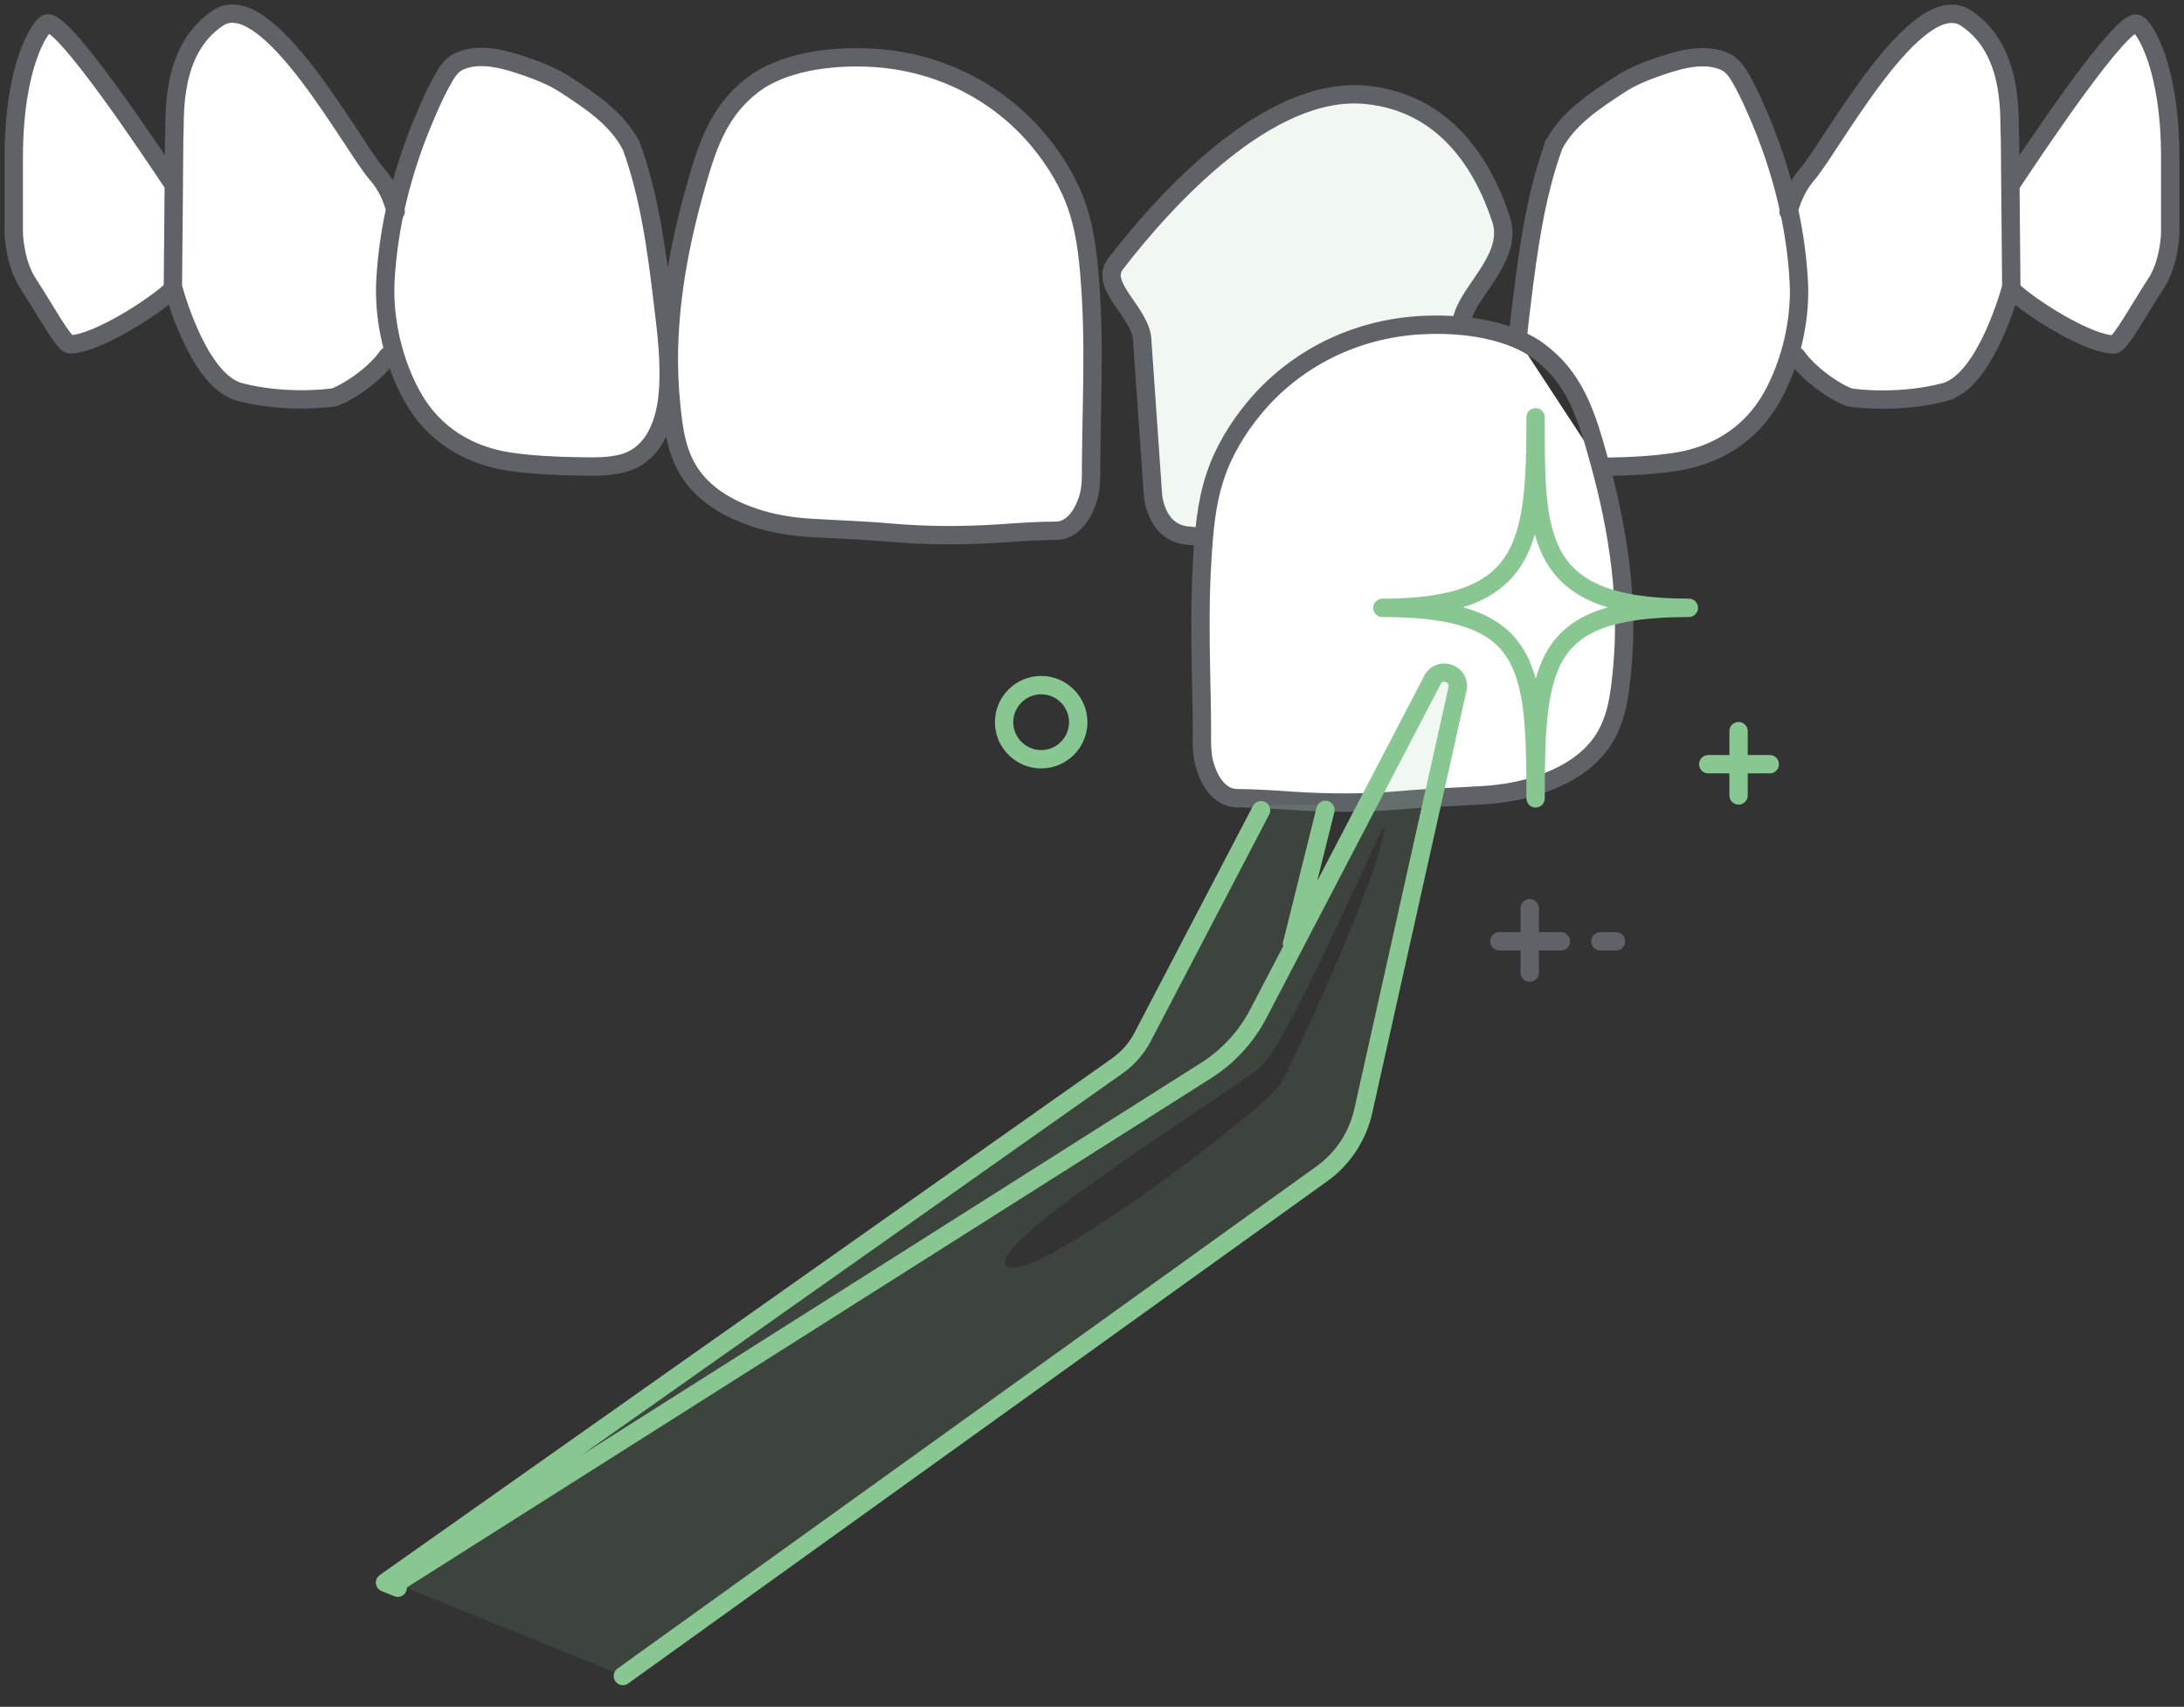 <svg width="119" height="93" viewBox="0 0 119 93" fill="none" xmlns="http://www.w3.org/2000/svg">
<rect x="0" y="0" width="119" height="93" fill="#333333" stroke="none"/>
<g clip-path="url(#clip0_687_1509)">
<path d="M65.6 29.26C65.3 29.24 64.99 29.21 64.68 29.18C62.93 28.99 62.82 26.94 62.82 26.94L62.24 18.6C62.24 17.07 59.85 15.59 60.78 14.38C63.37 11.02 69.07 4.62 74.46 5.17C78.76 5.61 80.82 8.99 81.79 11.95C82.45 13.99 80.15 15.72 79.7 17.26C79.66 17.4 79.62 17.56 79.59 17.75M83.62 18.98C85.86 20.5 86.47 22.73 87.16 25.21C88.17 28.88 88.76 32.74 88.38 36.54C88.24 37.97 88.08 39.33 87.22 40.52C86.4 41.65 85.11 42.35 83.81 42.78C82.84 43.1 81.81 43.27 80.79 43.33C79.35 43.42 77.9 43.46 76.46 43.59C74.41 43.77 72.4 43.77 70.34 43.63C69.36 43.56 68.39 43.5 67.41 43.49C66.51 43.49 65.97 42.66 65.71 41.9C65.46 41.21 65.49 40.56 65.49 39.83C65.49 38.77 65.46 37.72 65.44 36.66C65.4 34.66 65.38 32.65 65.5 30.65C65.59 29.08 65.71 27.46 66.21 25.97C66.65 24.62 67.4 23.38 68.3 22.28C70.55 19.54 73.83 17.93 77.36 17.72C79.39 17.6 81.87 17.85 83.63 18.98M21.13 19.4C20.21 20.68 18.52 21.6 18.14 21.66C17.62 21.73 15.38 21.96 13.07 21.36C10.96 20.82 9.66 16.5 9.45 15.73C9.43 15.65 9.42 15.61 9.42 15.61L9.47 10.08L9.49 7.55C9.57 6.51 9.19 2.77 11.88 0.98C14.57 -0.81 19.23 8.01 20.54 9.49C21.11 10.13 21.41 10.91 21.56 11.52M9.47 10.08C8.29 8.3 3.34 0.87 2.54 1.29C2.15 1.49 0.75 3.6 0.75 8.6V12.7C0.75 12.7 0.79 14.32 1.52 15.43C2.37 16.73 3.48 18.76 3.81 18.76C5.23 18.76 8.47 16.69 9.44 15.73M41.31 4.41C43.07 3.28 45.55 3.03 47.58 3.15C51.1 3.36 54.38 4.97 56.64 7.71C57.54 8.8 58.29 10.05 58.73 11.4C59.22 12.9 59.34 14.52 59.44 16.08C59.56 18.08 59.54 20.08 59.5 22.09C59.48 23.15 59.46 24.2 59.45 25.26C59.45 25.99 59.48 26.64 59.23 27.33C58.96 28.09 58.42 28.91 57.53 28.92C56.55 28.92 55.58 28.99 54.6 29.06C52.54 29.2 50.54 29.2 48.48 29.02C47.04 28.89 45.6 28.85 44.15 28.76C43.13 28.7 42.1 28.53 41.13 28.21C39.83 27.78 38.54 27.08 37.72 25.95C36.86 24.76 36.7 23.4 36.56 21.97C36.18 18.17 36.77 14.31 37.78 10.64C38.47 8.16 39.08 5.93 41.32 4.41M34.37 7.88C35.38 10.61 35.78 13.63 36.12 16.5C36.32 18.13 36.53 19.8 36.39 21.44C36.27 22.91 35.71 24.64 34.14 25.18C33.3 25.47 32.3 25.42 31.42 25.41C30.22 25.39 29 25.33 27.81 25.16C25.53 24.83 23.61 23.66 22.47 21.61C21.43 19.76 20.89 17.41 21 15.3C21.16 12.31 21.92 9.31 23.08 6.55C23.36 5.88 23.65 5.21 23.99 4.58C24.24 4.13 24.5 3.59 24.99 3.36C26.05 2.84 27.43 3.21 28.49 3.57C29.29 3.84 30.1 4.15 30.8 4.61C32.14 5.48 33.63 6.46 34.38 7.93M97.45 11.53C97.61 10.92 97.91 10.14 98.47 9.5C99.77 8.02 104.44 -0.8 107.13 0.99C109.82 2.78 109.44 6.51 109.52 7.56L109.54 10.09L109.59 15.62C109.59 15.62 109.58 15.66 109.56 15.74C109.34 16.51 108.04 20.83 105.94 21.37C103.63 21.97 101.39 21.74 100.87 21.67C100.49 21.62 98.8 20.69 97.88 19.41M109.56 15.74C110.53 16.71 113.77 18.77 115.19 18.77C115.52 18.77 116.63 16.73 117.48 15.44C118.21 14.33 118.25 12.71 118.25 12.71V8.61C118.25 3.61 116.85 1.5 116.46 1.3C115.66 0.89 110.72 8.32 109.54 10.1M84.64 7.9C84.64 7.9 84.64 7.93 84.64 7.94V7.95M87.24 25.43H87.6C88.8 25.42 90.01 25.35 91.21 25.18C93.49 24.85 95.4 23.68 96.55 21.63C97.58 19.78 98.13 17.43 98.01 15.32C97.94 14.04 97.76 12.75 97.49 11.49C97.13 9.8 96.6 8.15 95.94 6.57C95.66 5.91 95.37 5.24 95.03 4.6C94.78 4.15 94.51 3.61 94.03 3.38C92.96 2.85 91.59 3.22 90.53 3.58C89.73 3.85 88.92 4.16 88.22 4.63C86.88 5.5 85.39 6.48 84.65 7.94V7.95C83.66 10.67 83.26 13.67 82.91 16.53C82.83 17.17 82.75 17.83 82.69 18.49" fill="white"/>
<path d="M79.56 17.98C79.56 17.98 75.41 17.73 73.33 18.74C71.25 19.74 69.42 21.41 67.96 22.86C66.5 24.31 65.61 29.26 65.61 29.26C65.31 29.24 65 29.21 64.69 29.18C62.94 28.99 62.83 26.94 62.83 26.94L62.25 18.6C62.25 17.07 59.86 15.59 60.79 14.38C63.38 11.02 69.08 4.62 74.47 5.17C78.77 5.61 80.83 8.99 81.8 11.95C82.46 13.99 80.16 15.72 79.71 17.26C79.67 17.4 79.63 17.56 79.6 17.75L79.57 17.98H79.56Z" fill="#89C792" fill-opacity="0.12"/>
<path d="M65.6 29.26C65.3 29.24 64.99 29.21 64.68 29.18C62.93 28.99 62.82 26.94 62.82 26.94L62.24 18.6C62.24 17.07 59.85 15.59 60.78 14.38C63.37 11.02 69.07 4.62 74.46 5.17C78.76 5.61 80.82 8.99 81.79 11.95C82.45 13.99 80.15 15.72 79.7 17.26C79.66 17.4 79.62 17.56 79.59 17.75M83.62 18.98C85.86 20.5 86.47 22.73 87.16 25.21C88.17 28.88 88.76 32.74 88.38 36.54C88.24 37.97 88.08 39.33 87.22 40.52C86.4 41.65 85.11 42.35 83.81 42.78C82.84 43.1 81.81 43.27 80.79 43.33C79.35 43.42 77.9 43.46 76.46 43.59C74.41 43.77 72.4 43.77 70.34 43.63C69.36 43.56 68.39 43.5 67.41 43.49C66.51 43.49 65.97 42.66 65.71 41.9C65.46 41.21 65.49 40.56 65.49 39.83C65.49 38.77 65.46 37.72 65.44 36.66C65.4 34.66 65.38 32.65 65.5 30.65C65.59 29.08 65.71 27.46 66.21 25.97C66.65 24.62 67.4 23.38 68.3 22.28C70.55 19.54 73.83 17.93 77.36 17.72C79.39 17.6 81.87 17.85 83.63 18.98M21.13 19.4C20.21 20.68 18.52 21.6 18.14 21.66C17.62 21.73 15.38 21.96 13.07 21.36C10.96 20.82 9.66 16.5 9.45 15.73C9.43 15.65 9.42 15.61 9.42 15.61L9.47 10.08M9.47 10.08L9.49 7.55C9.57 6.51 9.19 2.77 11.88 0.98C14.57 -0.81 19.23 8.01 20.54 9.49C21.11 10.13 21.41 10.91 21.56 11.52M9.47 10.08C8.29 8.3 3.34 0.87 2.54 1.29C2.15 1.49 0.75 3.6 0.75 8.6V12.7C0.75 12.7 0.79 14.32 1.52 15.43C2.37 16.73 3.48 18.76 3.81 18.76C5.23 18.76 8.47 16.69 9.44 15.73M41.31 4.41C43.07 3.28 45.55 3.03 47.58 3.15C51.1 3.36 54.38 4.97 56.64 7.71C57.54 8.8 58.29 10.05 58.73 11.4C59.22 12.9 59.34 14.52 59.44 16.08C59.56 18.08 59.54 20.08 59.5 22.09C59.48 23.15 59.46 24.2 59.45 25.26C59.45 25.99 59.48 26.64 59.23 27.33C58.96 28.09 58.42 28.91 57.53 28.92C56.55 28.92 55.58 28.99 54.6 29.06C52.54 29.2 50.54 29.2 48.48 29.02C47.04 28.89 45.6 28.85 44.15 28.76C43.13 28.7 42.1 28.53 41.13 28.21C39.83 27.78 38.54 27.08 37.72 25.95C36.86 24.76 36.7 23.4 36.56 21.97C36.18 18.17 36.77 14.31 37.78 10.64C38.47 8.16 39.08 5.93 41.32 4.41M34.37 7.88C35.38 10.61 35.78 13.63 36.12 16.5C36.32 18.13 36.53 19.8 36.39 21.44C36.27 22.91 35.71 24.64 34.14 25.18C33.3 25.47 32.3 25.42 31.42 25.41C30.22 25.39 29 25.33 27.81 25.16C25.53 24.83 23.61 23.66 22.47 21.61C21.43 19.76 20.89 17.41 21 15.3C21.16 12.31 21.92 9.31 23.08 6.55C23.36 5.88 23.65 5.21 23.99 4.58C24.24 4.13 24.5 3.59 24.99 3.36C26.05 2.84 27.43 3.21 28.49 3.57C29.29 3.84 30.1 4.15 30.8 4.61C32.14 5.48 33.63 6.46 34.38 7.93M97.45 11.53C97.61 10.92 97.91 10.14 98.47 9.5C99.77 8.02 104.44 -0.8 107.13 0.99C109.82 2.78 109.44 6.51 109.52 7.56L109.54 10.09L109.59 15.62C109.59 15.62 109.58 15.66 109.56 15.74M109.56 15.74C109.34 16.51 108.04 20.83 105.94 21.37C103.63 21.97 101.39 21.74 100.87 21.67C100.49 21.62 98.8 20.69 97.88 19.41M109.56 15.74C110.53 16.71 113.77 18.77 115.19 18.77C115.52 18.77 116.63 16.73 117.48 15.44C118.21 14.33 118.25 12.71 118.25 12.71V8.61C118.25 3.61 116.85 1.5 116.46 1.3C115.66 0.89 110.72 8.32 109.54 10.1M84.64 7.9C84.64 7.9 84.64 7.93 84.64 7.94V7.95M87.24 25.43H87.6C88.8 25.42 90.01 25.35 91.21 25.18C93.49 24.85 95.4 23.68 96.55 21.63C97.58 19.78 98.13 17.43 98.01 15.32C97.94 14.04 97.76 12.75 97.49 11.49C97.13 9.8 96.6 8.15 95.94 6.57C95.66 5.91 95.37 5.24 95.03 4.6C94.78 4.15 94.51 3.61 94.03 3.38C92.96 2.85 91.59 3.22 90.53 3.58C89.73 3.85 88.92 4.16 88.22 4.63C86.88 5.5 85.39 6.48 84.65 7.94V7.95C83.66 10.67 83.26 13.67 82.91 16.53C82.83 17.17 82.75 17.83 82.69 18.49M85.05 51.29H81.7M87.2 51.29H88.05M83.35 49.49V52.99" stroke="#5F6368" strokeWidth="1.5" stroke-linecap="round" stroke-linejoin="round"/>
<path d="M21.67 86.51L20.98 85.94L61.77 57.16L68.71 43.86L72.22 43.84L70.51 51.48L67.74 57.08L21.66 86.5L21.67 86.51Z" fill="#89C792" fill-opacity="0.12"/>
<path d="M78.02 37.1L68.57 55.21C67.9 56.49 66.91 57.56 65.7 58.33L21.56 86.28L33.94 91.3L72.02 63.94C73.17 63.11 73.97 61.9 74.28 60.52L79.43 37.45C79.53 36.6 78.34 36.3 78.02 37.09V37.1ZM54.77 68.84C54.27 67.44 66.73 59.7 68.61 58.2C70.24 56.9 75.5 44.32 75.43 45.11C75.21 47.63 70.47 57.83 69.76 59.08C69.04 60.33 55.44 70.71 54.77 68.85V68.84Z" fill="#89C792" fill-opacity="0.12"/>
<path d="M21.67 86.51L20.98 86.23L60.86 58.09C61.46 57.67 61.95 57.11 62.28 56.46L68.71 44.15M72.22 44.13L70.4 51.43M21.56 86.29L65.7 58.34C66.92 57.57 67.91 56.49 68.57 55.22L78.02 37.11C78.34 36.32 79.52 36.62 79.43 37.47L74.28 60.54C73.97 61.92 73.17 63.14 72.02 63.96L33.94 91.32M93.08 41.64H96.43M94.73 43.34V39.84M83.67 43.5C83.67 36.16 83.41 33.12 75.32 33.12C83.27 33.12 83.67 29.66 83.67 22.74C83.67 29.19 83.54 33.12 92.02 33.12C84.02 33.12 83.67 36.09 83.67 43.5ZM58.75 39.35C58.75 40.47 57.84 41.37 56.73 41.37C55.62 41.37 54.71 40.46 54.71 39.35C54.71 38.24 55.62 37.33 56.73 37.33C57.84 37.33 58.75 38.24 58.75 39.35Z" stroke="#89C792" strokeWidth="1.5" stroke-linecap="round" stroke-linejoin="round"/>
</g>
<defs>
<clipPath id="clip0_687_1509">
<rect width="119" height="92.06" fill="white"/>
</clipPath>
</defs>
</svg>
